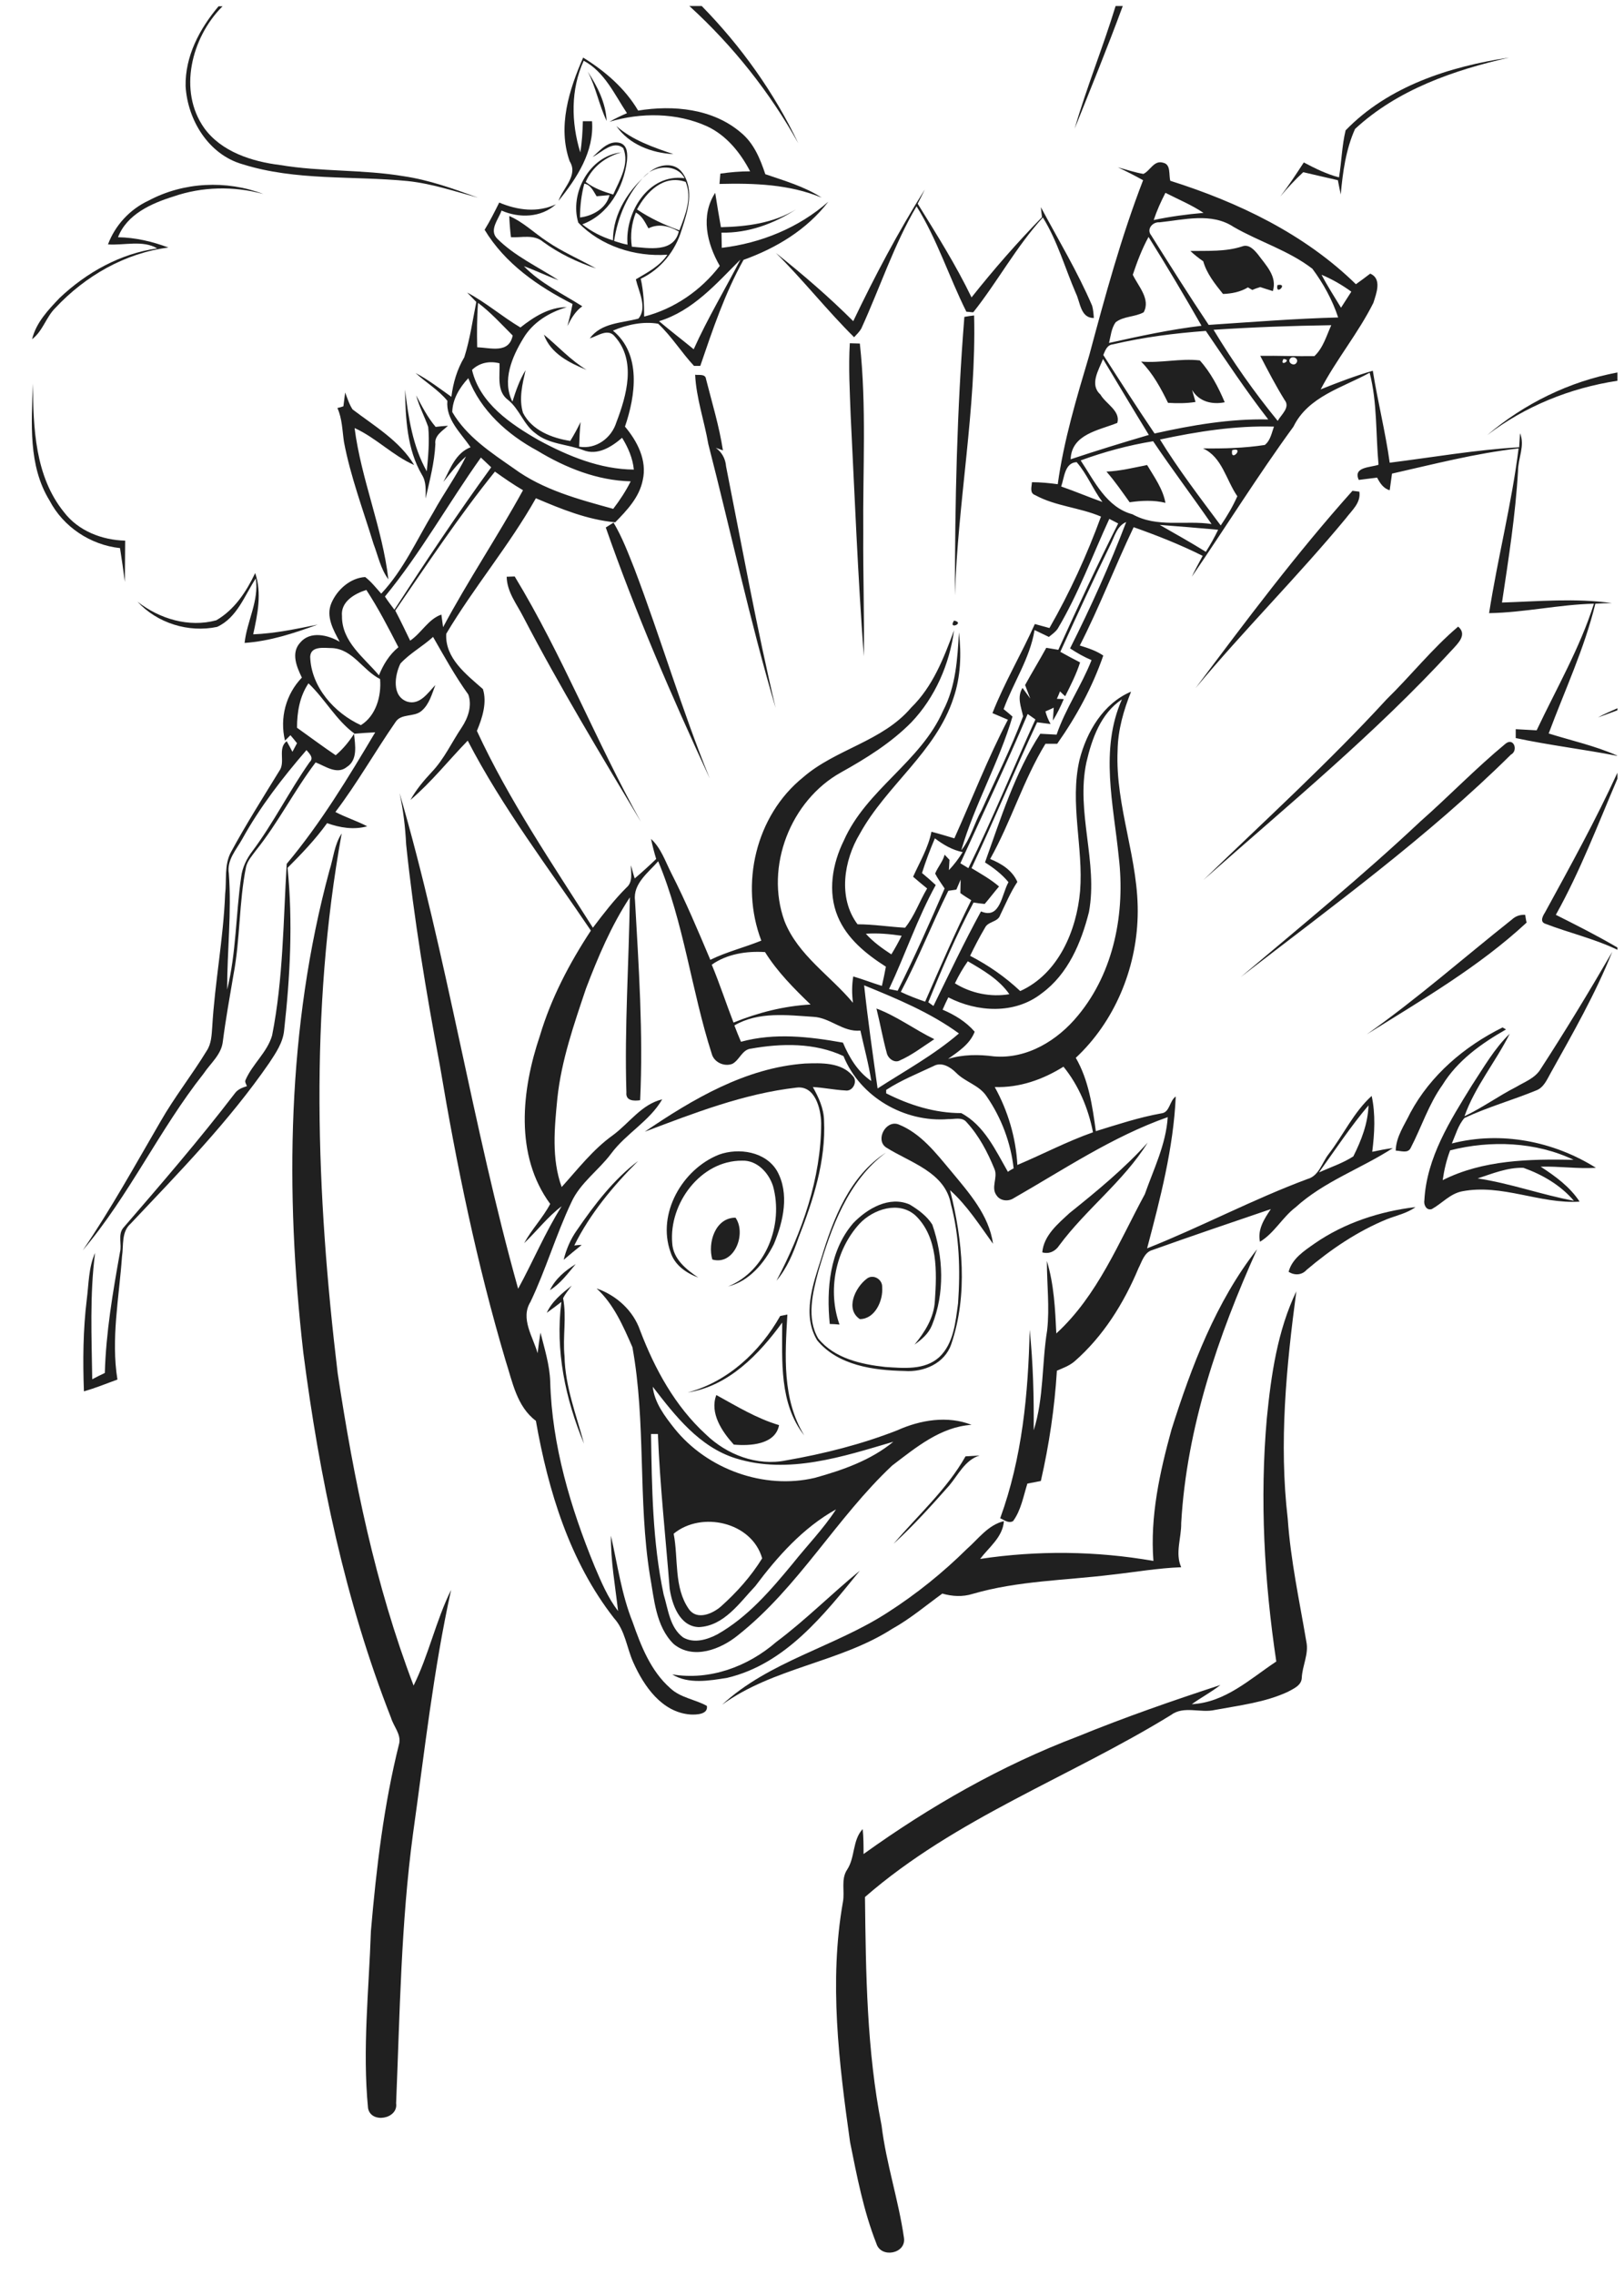 <?xml version="1.0" encoding="utf-8"?>
<!-- Generator: Adobe Illustrator 21.0.2, SVG Export Plug-In . SVG Version: 6.00 Build 0)  -->
<svg version="1.2" baseProfile="tiny" id="Layer_1" xmlns="http://www.w3.org/2000/svg" xmlns:xlink="http://www.w3.org/1999/xlink"
	 x="0px" y="0px" viewBox="0 0 567 794" overflow="scroll" xml:space="preserve">
<path fill="none" d="M314.8,326.6c-4.1-0.6-8.3-1-12.5-0.7c2.5,2.9,5.7,5.1,8.9,7.2C312.5,331,313.7,328.8,314.8,326.6z"/>
<path fill="none" d="M267.1,332.3c-6.5-0.4-13.2,0.6-18.6,4.4c2.8,6.6,5,13.5,7.7,20.1c8.5-3.5,17.6-5.8,26.9-6.3
	C277.2,345,271.4,339.3,267.1,332.3z"/>
<path fill="none" d="M284,355c-9.2-0.7-19.3-2-27.6,3c0.8,1.9,1.5,3.8,2.3,5.7c11.8-3.2,23.8-1.8,35.6,0.3
	c2.1,5.2,5.1,10.2,9.8,13.5c-0.9-6-2.4-11.8-3.8-17.6C294.4,360.3,289.9,355.3,284,355z"/>
<path fill="none" d="M313.7,345.8c5.9-11.7,11.2-23.7,16.4-35.7c-1.2-1.7-2.4-3.3-3.3-5.2c0.9-2.3,2.6-4.2,3.3-6.6
	c0.5,0.6,1.1,1.2,1.7,1.8c-0.1,1.2-0.2,2.4-0.2,3.6c1.8-2,3.5-4.1,4.8-6.3c-3.7-0.7-6.8-2.6-9.7-4.8c-1.7,3.9-3.2,8-4.5,12.1
	c1.6,1.4,3.2,2.8,4.8,4.2c-6.5,11.6-10.6,24.3-16.1,36.3C311.7,345.4,312.7,345.6,313.7,345.8z"/>
<path fill="none" d="M385.1,125.4c-1.5,3.8-4.8,8.9-0.9,12.4c1.9,3.2,7.1,5.7,5.9,9.9c-6.5,2.6-16,3.9-16.3,12.7
	c9-3,18.2-5.8,27.3-8.5C395.7,143.1,390.5,134.2,385.1,125.4z"/>
<path fill="none" d="M357.3,250c-0.8-3.3-2.3-6.7-0.2-9.9c0.9,1.2,1.8,2.4,2.7,3.7c-0.6-1.6-1.2-3.1-1.8-4.7c2.4-4.4,5-8.6,7.4-13
	c1.4,0.3,2.8,0.5,4.2,0.7c6.7-14.8,13.5-29.6,20.9-44.1c-1-0.5-2.1-1.1-3.1-1.6c-5.9,12.8-10.8,26.1-18,38.3c-0.8,1.2-2,2-3.1,2.9
	c-1.7-0.8-3.3-1.6-5-2.4c-1.5,9.9-7.3,18.3-10.8,27.6c1,0.9,2,1.7,3.1,2.6c-4.7,16-13.2,30.7-17.8,46.7c3.3-4.1,4.5-9.4,7.1-14
	C347.7,271.9,353.1,261.1,357.3,250z"/>
<path fill="none" d="M358.8,249.2c-7.4,17.6-15.6,34.8-23.5,52.1c0.7,0.4,2.1,1.3,2.8,1.7c8.3-17,15.5-34.6,23.4-51.9
	C360.8,250.6,359.5,249.6,358.8,249.2z"/>
<path fill="none" d="M376,161.2c-4.2,0.3-4.3,5.5-5.4,8.5c4.8,1.8,9.6,3.7,14.4,5.4C381.7,170.8,379.6,165.3,376,161.2z"/>
<path fill="none" d="M333.9,310.6c-0.7,0.1-2.1,0.3-2.8,0.4c-5.8,11.6-10.5,23.8-16.6,35.3c2.8,1.3,5.6,2.4,8.5,3.4
	c5.2-11.9,10.2-23.8,16.1-35.4c-1.3-0.8-2.6-1.6-3.8-2.4c0-1.6,0.1-3.1,0.1-4.7C334.8,308.3,334.3,309.4,333.9,310.6z"/>
<path fill="none" d="M347.3,379.3c4.6,8.3,7.4,17.7,7.9,27.2c8.8-3.7,17.3-8.2,26.4-11.4c-1.6-8.3-5-16.3-10.3-23
	C364.1,376.7,355.9,379.6,347.3,379.3z"/>
<path fill="none" d="M301.7,343.9c1.2,12.1,3,24,4.7,36c9.6-6.2,19.7-11.7,28.4-19.2C324.8,353.4,313.2,348.6,301.7,343.9z
	 M309.6,367.6c-1.4-5.1-2.3-10.4-3.6-15.5c7.2,2.6,13.4,7.4,20.2,10.8c-3.9,2.5-7.7,5.5-12,7.4C312.3,371.3,310,369.5,309.6,367.6z"
	/>
<path fill="none" d="M387.5,190.5c-6.1,12.3-11.8,24.7-17.4,37.2c2.3,1.2,4.6,2.4,6.9,3.7c-1.3,4.1-3.2,8-5.2,11.8
	c-0.4-0.4-1.3-1.2-1.8-1.7c-0.4,0.9-0.8,1.8-1.1,2.6c0.6,0,1.8,0.1,2.4,0.1c-1.1,2.6-2.3,5.1-3.8,7.5c0.1-1.5,0.2-3,0.3-4.5
	c-0.7,0.3-2.1,0.9-2.9,1.3c0.4,1.6,1,3,1.8,4.4c-1.6-0.2-3.1-0.4-4.7-0.6c-7.9,16.8-15,34-22.9,50.9c3.3,2,6.7,3.8,9.6,6.4
	c-1.7,2-3.4,4-5,6.1c-1.3-0.2-2.6-0.4-3.9-0.5c-5.9,11.3-11,23-15.8,34.8c0.5,0.3,1.3,0.9,1.8,1.3c5.5-11,10.8-22.2,16.6-33
	c6.8,2.9,7.2-6,9.6-10.2c-2.4-2.7-5.2-5-8.2-6.9c5.5-15.3,10.4-31.1,19.3-44.9c1.9,0.1,3.8,0.2,5.7,0.3c3.1-9.1,8.7-17.1,12.2-26
	c-2.6-1.2-5.1-2.5-7.5-4.1c7.2-14.3,13.8-28.9,19.6-43.9C389.8,183.8,389,187.6,387.5,190.5z"/>
<path fill="none" d="M421,192.6c1.6-2.4,3.1-5,4.3-7.6c-6.8-0.6-13.6-1.2-20.4-1.7C410.3,186.3,415.7,189.3,421,192.6z"/>
<path fill="none" d="M430.2,157.1C429.4,161.7,434.8,155.9,430.2,157.1L430.2,157.1z"/>
<path fill="none" d="M404.9,153.3c6.4,10.5,13.9,20.2,21.2,30c2.3-3.2,4.2-6.6,5.8-10.2c-3.9-5.6-5.3-13.7-12-16.7
	c7.2,0.2,14.5,0,21.6-1.2c2-1.5,2.4-4.3,3.2-6.5C431.3,148.4,418,150.4,404.9,153.3z"/>
<path fill="none" d="M450.4,125.1c-1,1.3,1.3,2.9,2.2,1.5C453.7,125.3,451.4,123.9,450.4,125.1z"/>
<path fill="none" d="M333.8,374.2c-2-2-5.1-3.8-7.9-2.3c-5.6,2.6-11.4,4.9-16.5,8.3c0,0.3,0,0.9,0,1.2c8.1,4.1,17.1,6.9,26.2,6.9
	c8,4.1,12,13,16.3,20.5c0.5-0.3,1.5-1,2-1.4c-1-9-4.3-17.7-9.4-25.1C341.9,378.6,337,377.5,333.8,374.2z"/>
<path fill="none" d="M331,348.1c-0.7,1.4-1.3,2.9-2,4.3c4.2,1.8,8.2,4.2,11.2,7.7c-1.6,4.4-5.7,6.9-9.3,9.5c5.2-1.7,10.6-1.6,16-0.9
	c11.6,1,22.3-5.5,29.4-14.3c12.5-15.3,16.5-36.1,14.2-55.3c-1.9-18.2-6.7-37.5,1.1-55c-7.4,4.8-10.5,13.8-12.4,22
	c-3.8,17.4,4.1,34.8,0.9,52.2c-2.6,10.7-7.3,21.7-16.5,28.4C354.3,354.1,341.2,353.3,331,348.1z"/>
<path fill="none" d="M333.4,343.2c5.6,3.5,12.4,4.9,19,3.8c-3.6-5.2-9.2-8.4-14.5-11.5C336.2,338,334.7,340.5,333.4,343.2z"/>
<path fill="none" d="M258.5,90.6c-8.5,8.4-16.6,17.9-28.4,21.5c3.9,3.4,8.1,6.5,12.1,9.8C247,111.2,253.1,101.1,258.5,90.6z"/>
<path fill="none" d="M188.2,153.7c10.2,5.5,21.4,10.1,33.1,10.2c-0.4-4-2-7.8-4.1-11.1c-3.7,3.2-8.5,6.3-13.6,4.3
	c-5.5-2.1-12-2-16.7-5.9c-4.1-3.1-5.5-8.5-9.5-11.6c-4.1-2.9-2.8-8.4-3-12.8c-3.5-0.9-7-0.1-9.6,2.3
	C167.5,140.8,178.3,148.1,188.2,153.7z"/>
<path fill="none" d="M179.1,117.1c-3.9-3.9-7.7-8-12.1-11.4c-0.4,5.2-0.4,10.3-0.2,15.5C171.4,121.3,177.8,123.5,179.1,117.1z"/>
<path fill="none" d="M237,80.7c-3.3-1.9-7.1-2.9-10.6-1.1c-1.1-2.1-2.1-4.4-4.4-5.5c-1.5,3.8-2,7.9-1.4,11.9
	C226.5,86.6,235.2,88.3,237,80.7z"/>
<path fill="none" d="M214.1,177.7c2.3-3,4.4-6.2,6.1-9.6c-11.6-0.3-22.7-4.7-32.6-10.7c-10.4-5.6-19.8-14.1-24.1-25.3
	c-3.1,3.1-5.6,7.3-5.6,11.8c5,8.6,13.6,14.2,21.5,19.8C189.6,171.2,202.1,174.4,214.1,177.7z"/>
<path fill="none" d="M171.5,163.1c-1.2-1.1-2.4-2.3-3.6-3.4c-11.3,16-21,33.3-33.4,48.5c1.1,1.6,2.2,3.1,3.3,4.6
	C148.6,196,159.7,179.3,171.5,163.1z"/>
<path fill="none" d="M564.7,330.7v-59c-6.9,15.9-13,32.3-21.5,47.5C550.4,322.9,557.6,326.5,564.7,330.7z"/>
<path fill="none" d="M84.7,292.8c-2.1,3.8-5.5,7.4-4.7,12.1c1,13.5-0.6,27-0.6,40.5c3.2-12.9,3-26.2,4.9-39.3c0.4-3.3,1.9-6.4,3.9-9
	c7.4-9.9,12.9-21.1,20-31.1c1.6-1.5-0.2-3-1-4.2C98.8,271.4,90.9,281.6,84.7,292.8z"/>
<path fill="none" d="M239,62.3c-2.6-5.1-10.1-4.7-13.7-1c-6.2,6-9.7,14.4-10.9,22.9c1.6,0.5,3.2,0.9,4.8,1.4
	C218.1,74.3,226.5,60.6,239,62.3z"/>
<path fill="none" d="M212.8,68.1c-1.5,0.1-3,0.3-4.5,0.4c-1.1-1.8-2-4-4.3-4.4c-1,3.9-1.5,7.8-1.5,11.8
	C207,75.4,211.7,72.7,212.8,68.1z"/>
<path fill="none" d="M222.4,73.1c4.6,3.1,9.6,5.3,14.8,7.3c2.1-5.3,4.5-11.3,2.2-16.9C231.8,60.8,225.6,66.9,222.4,73.1z"/>
<path fill="none" d="M116,226.2c-2.7,0-7.5-0.9-7.7,3c0.3,10.6,8.5,19.7,17.7,23.9c5.3-3.3,7.2-10.2,6.7-16.1
	C126.8,234,123.2,226.7,116,226.2z"/>
<path fill="none" d="M406.9,67.3c-1.6,3.1-3,6.2-4.1,9.5c5.8-1.2,11.6-2,17.4-2.5C416,71.5,411.3,69.6,406.9,67.3z"/>
<path fill="none" d="M422,113.4c15-1,30.1-2.2,45.2-2.6c-2-6.1-5.1-11.9-9-17c-8.3-6.4-18.5-9.4-27.5-14.6
	c-7.8-5.1-17.4-2.5-25.9-1.6c-2.4-0.2-4.6,2.4-2.9,4.5C408.5,92.6,415.1,103.1,422,113.4z M446,99.5C450,98.7,445.2,103.5,446,99.5
	L446,99.5z M433.7,86c2.3-0.9,4.2,1.2,5.5,2.8c2.8,3.7,6.8,7.7,5.2,12.8c-1.5-0.5-2.9-0.9-4.4-1.4c-0.9,0.4-1.8,0.7-2.8,1
	c-0.4-0.2-1.1-0.7-1.5-0.9c-2.6,1.6-5.7,2.1-8.7,2.3c-2.8-3.5-5.7-7-6.9-11.4c-1.6-1.1-3.1-2.3-4.5-3.6
	C421.6,87.5,427.8,87.9,433.7,86z"/>
<path fill="none" d="M400.9,82.7c-2.3,4.2-3.9,8.7-5.5,13.2c1.9,4,6.3,8.5,3.8,13.1c-3.1,1.7-7,1.3-9.8,3.5
	c-1.5,2.1-1.7,4.8-2.3,7.2c10.7-2.4,21.4-4.7,32.3-6C413.5,103.3,407.3,92.9,400.9,82.7z"/>
<path fill="none" d="M471.8,101.8c-3.2-2.4-6.7-4.3-10.4-5.9c2,4,4.4,7.7,6.8,11.5C469.3,105.5,470.5,103.6,471.8,101.8z"/>
<path fill="none" d="M172.9,164.6c-12.5,15.4-23.5,32.1-34.8,48.5c1.8,3.5,3.5,7,5.2,10.5c4-2.6,6.3-7.5,10.9-9.1
	c0.2,1.5,0.4,2.9,0.6,4.4c8.7-16.3,19-31.6,27.9-47.8C179.3,169.1,176,166.9,172.9,164.6z"/>
<path fill="none" d="M442.9,146.4c-7.7-10-14.8-20.5-21.8-30.9c-10.9,0.8-21.9,2.2-32.5,4.7c-2,0.2-2.6,2.1-3.3,3.7
	c5.9,9.2,11.8,18.4,17.9,27.4C416.2,148.5,429.5,146.1,442.9,146.4z M418.8,125.7c3.8,4.2,6.5,9.4,8.7,14.6c-4.4,1-9-0.2-11.4-4.3
	c0.4,1.4,0.8,2.8,1.2,4.2c-3.2,0.5-6.4,0.5-9.6,0.2c-2.5-5.2-5.3-10.3-9.4-14.4C405.2,126.7,412,124.9,418.8,125.7z"/>
<path fill="none" d="M119.4,215c-0.1,9,7.7,14.5,12.9,20.7c1.5-3.7,3.6-7.2,6.7-9.8c-3.5-6.8-7-13.7-11.2-20
	C123.8,207.1,118.9,210,119.4,215z"/>
<path fill="none" d="M477.8,385.8c-6.3,7.4-11.6,15.5-17.3,23.3c4-1.7,8.3-3.1,12-5.6C475.3,398,477.7,392.1,477.8,385.8z"/>
<path fill="none" d="M107.6,238.5c-3,4.6-4,10.1-4,15.5c4.5,3.2,9,6.5,13.5,9.6c2.6-2.1,4.7-4.8,6.5-7.6
	C117.2,251.2,113.4,243.9,107.6,238.5z"/>
<path fill="none" d="M423.1,183c-6.7-9.7-13.8-19.2-20.4-28.9c-8.6,1.4-17.1,3.8-25.3,6.7c4.8,7.2,9,16.4,18.1,18.8
	C404,184.3,413.9,181.5,423.1,183z M394.5,175.3c-2.6-3.6-5.2-7.3-8.1-10.7c4.8-0.2,9.6-1.4,14.3-2.4c2.5,4.2,5.5,8.3,6.4,13.2
	C402.9,174.5,398.6,174.7,394.5,175.3z"/>
<path fill="none" d="M503.8,411.9c14.1-7.1,30.2-7.4,45.7-7.1c-13.2-6.3-29.1-6.9-43.1-3.3C505.1,404.9,504.3,408.4,503.8,411.9z"/>
<path fill="none" d="M284.5,515.8c9.7-2.7,19.5-6.1,27.4-12.6c-17.7,5.3-36.7,11.5-55,5.8c-12.8-4-21.2-15-29-25.1
	c0.6,5.6,4.2,10.3,7.6,14.6C246.9,512.8,266.7,520,284.5,515.8z"/>
<path fill="none" d="M516,411.4c11.4,1.7,22.3,5.6,33.6,7.8c-4.6-5.4-10.9-9.2-17.6-11.4C526.4,407.5,521.2,409.6,516,411.4z"/>
<path fill="none" d="M238.5,571.6c3.7,2.2,8.4,0.8,12-1.1c10.7-5.9,18.6-15.4,26.3-24.7c5-6.4,10.7-12.1,15.1-18.9
	c-11.5,6.3-20.5,16.3-28.2,26.8c-5.5,5.8-10.9,13.9-19.7,14.3c-6.7-0.2-9.5-7.9-10.2-13.5c-1.4-18-3.4-35.9-4.1-53.9
	c-0.6,0-1.8,0-2.4,0c0.3,18.7,0.5,37.7,4.4,56.1C233.3,561.8,233.8,568.1,238.5,571.6z"/>
<path fill="none" d="M235.2,535.3c1.7,8.7-0.1,18.7,5.3,26.3c2.8,4,8.2,1.8,11.2-0.9c5.5-4.9,10.5-10.5,14.4-16.8
	C262.5,531.2,244.9,527.3,235.2,535.3z"/>
<path fill="none" d="M423.7,115.1c6.7,11.1,14.2,21.8,22.4,31.8c1.3-2.2,4.6-4.6,2.4-7.3c-3.1-5-5.8-10.2-8.5-15.4
	c6.3-0.1,12.6,0.1,18.9,0c3-2.8,4.2-7.1,5.9-10.8C451.1,113.7,437.3,114.3,423.7,115.1z"/>
<path fill="none" d="M448.1,125.3C446.5,128.3,451.4,125.5,448.1,125.3L448.1,125.3z"/>
<path fill="#202020" d="M43.7,188.7c-8.1-0.2-16.4-3.4-21.4-10c-10.1-12.5-10.7-29.4-10.8-44.8c-0.5,13.7-1.7,28.6,5.8,40.8
	c4.8,9.2,14.3,15.5,24.6,16.6c0.6,3.9,1.2,7.9,1.7,11.8C43.6,198.3,43.7,193.5,43.7,188.7z"/>
<path fill="#202020" d="M89.1,200c-3.1,6.5-7.2,12.8-13.6,16.5c-9.6,2.6-19.8-0.5-27.5-6.5c6.9,7.5,17.8,10.9,27.8,8.8
	c7-3.2,9.6-11,13.5-16.9c1.2,7.8-3.1,14.9-3.9,22.5c8.8-0.6,17.3-3.4,25.5-6.4c-7.4,1.5-14.9,3.1-22.5,3.4
	C89.9,214.5,91.5,207.1,89.1,200z"/>
<path fill="#202020" d="M19.4,107.4c10.4-11.1,24.3-19.1,39.4-21c-5.6-2.1-11.5-3.5-17.6-3.6c3.1-8,11.6-11.8,19.3-14.2
	c10.1-3.5,21.1-3.7,31.4-0.9c-12.9-4.9-27.8-4.2-40,2.3c-6.5,3-11.7,8.6-14.2,15.3c5.7,0.4,12.1-1.6,17.2,1.4
	c-12.9,1.8-24.7,8.4-34.1,17.3c-4,4.2-8.2,8.6-9.6,14.4C15,115.5,16.1,110.6,19.4,107.4z"/>
<path fill="#202020" d="M149.5,149c0.5,5.1,0,10.3-0.5,15.5c-4.9-8.7-6.4-18.7-7.6-28.5c0.2,10.1,0.7,20.8,5.9,29.7
	c1.6,2.5,1.3,5.5,1.3,8.3c1.4-6.3,3.1-12.5,3.4-19c-0.4-3,2.5-4.6,4.4-6.4c-1.4,0.1-2.9,0.2-4.3,0.4c-2.8-3.3-4.8-7.2-6.8-11
	C146.3,141.8,148.2,145.3,149.5,149z"/>
<path fill="#202020" d="M123.1,142.9c-1.2-1.8-1.8-3.9-2.6-5.9c-0.2,1.6-0.4,3.2-0.6,4.8c-0.5,0.2-1.5,0.5-2.1,0.6
	c1.7,3.8,1.7,7.9,2.3,11.9c2.3,12.1,6.7,23.7,10.3,35.5c1.6,4.2,2.5,8.8,5.2,12.4c-2.1-18-9.5-34.9-11.8-52.8
	c7.5,3.4,13.3,9.6,20.8,12.9C139.6,153.9,130.7,148.7,123.1,142.9z"/>
<path fill="#202020" d="M136.5,599.5c0.9,3,3.5,5.7,2.9,8.9c-5.4,21.5-8,43.5-9.9,65.6c-0.7,20.6-3,41.3-1,61.8
	c1,5.5,10.6,3.8,9.8-1.7c1.3-31.4,1.7-62.9,5.9-94.1c4-28.4,7.1-57,13.3-85.1c-5.3,10.7-7.8,22.7-13.1,33.4
	c-13.4-35.1-20.9-72-26.5-109c-7.5-62.5-9.9-126.2,1.4-188.4c-2.6,3.9-2.9,8.7-4.3,13c-14.8,54.7-15.5,112.2-9.1,168.2
	C111.5,515.5,120.5,558.7,136.5,599.5z"/>
<path fill="#202020" d="M455,60.1c4,0.9,8.1,1.9,12.1,2.8c0.3,1.7,0.7,3.4,1,5c0.7-7.8,1.8-15.8,5-22.9
	c14.8-13.7,34.4-20.5,53.8-24.9c-20.8,3.1-42.2,10-57.1,25.4c-1.3,5.4-1.4,10.9-2.3,16.4c-4.3-1.1-8.3-3.1-12.3-5.2
	c-2.6,4-5.3,8.1-8.2,11.9C449.4,65.7,452.1,62.8,455,60.1z"/>
<path fill="#202020" d="M201,441.2c-3.7,2.3-7.1,5.1-9,9.1C195.7,448,198.3,444.4,201,441.2z"/>
<path fill="#202020" d="M176.9,201.3c0.1,5.3,3.5,9.5,5.8,14c12.7,24.4,27,48,41.1,71.6c-15.7-28.1-27.4-58.2-44.1-85.7
	C179,201.2,177.6,201.3,176.9,201.3z"/>
<path fill="#202020" d="M256.8,425c-7.1,0-9.8,8.8-8.1,14.6C256.4,441.8,260.7,430.6,256.8,425z"/>
<path fill="#202020" d="M300.2,548.2c-9.9,8.1-18.9,17.2-29.2,24.9c-9.9,8.6-23.2,13.5-36.3,11.3c5.6,3.5,13,2.2,19.2,1.2
	C274.2,580.8,287.7,563.6,300.2,548.2z"/>
<path fill="#202020" d="M257.7,570.7c21.1-16.7,34.3-40.9,53.8-59.2c8.3-6.3,16.9-13.5,27.7-14.2c-8.4-3.3-17.9-1.7-25.9,1.9
	c-12.5,4.9-25.6,8.2-38.8,10.5c-10.2,2.1-20.8-2-28.1-9.1c-10.7-9.8-17.8-22.8-22.9-36.2c-2.4-7-8.3-12.3-15.2-14.7
	c6,5.5,9.3,13.2,12.5,20.5c4.8,26.3,1.9,53.3,6.1,79.6c1.5,8.2,2,17.8,8.3,24C242,579.4,251.6,575.7,257.7,570.7z M256.9,509
	c18.3,5.7,37.4-0.6,55-5.8c-7.9,6.5-17.7,9.9-27.4,12.6c-17.8,4.2-37.6-3-49-17.2c-3.4-4.3-7-9-7.6-14.6
	C235.7,494.1,244.1,505,256.9,509z M266.1,543.9c-3.9,6.3-8.9,11.9-14.4,16.8c-3,2.6-8.4,4.9-11.2,0.9c-5.3-7.6-3.6-17.6-5.3-26.3
	C244.9,527.3,262.5,531.2,266.1,543.9z M227.3,500.5c0.6,0,1.8,0,2.4,0c0.7,18,2.7,36,4.1,53.9c0.8,5.6,3.5,13.3,10.2,13.5
	c8.8-0.4,14.2-8.5,19.7-14.3c7.8-10.4,16.7-20.4,28.2-26.8c-4.4,6.8-10.1,12.6-15.1,18.9c-7.7,9.3-15.7,18.7-26.3,24.7
	c-3.6,1.9-8.2,3.3-12,1.1c-4.7-3.5-5.2-9.8-6.8-15C227.8,538.1,227.6,519.2,227.3,500.5z"/>
<path fill="#202020" d="M201.4,429.4c-2.2,3.1-3.7,6.6-4.6,10.3c2.1-1.8,4.2-3.5,6.3-5.2c-0.6,0-1.9,0.1-2.6,0.2
	c5.5-11.1,13.6-20.8,22.3-29.5C214.2,411.7,207.5,420.5,201.4,429.4z"/>
<path fill="#202020" d="M196.6,453.1c0.8-1.6,2-3,3-4.4c-3.4,2.7-6.9,5.5-8.7,9.5c1.7-1.2,3.4-2.5,5.1-3.8
	c-2.2,16.9,1.4,33.9,7.9,49.5c-2.7-10.1-6.6-20-6.8-30.5C196.4,466.6,197.9,459.8,196.6,453.1z"/>
<path fill="#202020" d="M199.9,106.1c-0.5,2.6-1.1,5.2-1.8,7.7c1.3-2.6,2.8-5.2,5.2-6.9c-6.9-4.4-14.6-8-20.4-14
	c4.1,1.5,8,3.4,12.1,4.9c-7.2-4.7-15.3-8.4-21.4-14.5c-3-3,0.5-6.8,1.5-9.8c6.2,2.7,13.8,2.5,19-2.2c-6.4,3-13.4,2.1-19.8-0.6
	c-1.6,3.2-3.2,6.4-5.1,9.5C176.3,92,187.9,100,199.9,106.1z"/>
<path fill="#202020" d="M177.8,75.4c0.1,2.5,0.3,5,0.6,7.4c3.7,0.2,8-1.1,11.2,1.6c5.6,4.1,11.9,7.1,18.5,9.3
	c-5.7-3.2-11.8-5.8-17.2-9.5C186.5,81.3,182.7,77.5,177.8,75.4z"/>
<path fill="#202020" d="M206.7,42.3c-1.1,0-2.1,0-3.2,0c-0.1,3.7-0.3,7.3-0.9,10.9c-3.2-10.4-3.4-22,1.2-32
	c7.3,3.9,10.7,11.7,15.1,18.3c-2.1,0.9-4.2,1.9-6.1,3c11.1-3.3,23.5-3.2,34.1,1.6c6.8,3.2,11.6,9.2,15,15.7c-3.5,0-6.9,0.3-10.4,0.8
	c-0.1,1.2-0.2,2.4-0.3,3.6c12.1-0.3,24.4,0.1,35.7,4.8c-6-3.9-13-5.9-19.7-8.2c-1.8-5.4-4-10.8-8.5-14.5c-9.8-8.4-23.6-9.7-35.9-7.7
	c-4.6-7.8-11.6-13.8-19.2-18.5c-4.9,11.2-9,24.1-4.7,36.2c3.1,4.9-2.4,9.4-3.9,13.8C201.5,62.1,207.5,52.8,206.7,42.3z"/>
<path fill="#202020" d="M211.8,42.2c-0.3-6.3-3.2-12-6.6-17.2C208.1,30.5,209.1,36.6,211.8,42.2z"/>
<path fill="#202020" d="M235.1,53.8c-7-2.4-14.2-4.8-19.9-9.8C219.6,50.4,227.5,53.4,235.1,53.8z"/>
<path fill="#202020" d="M270.2,434.2c3.3-7.9,5.5-17.6,1.1-25.5c-4-6.8-13.4-8.2-20.3-5.7c-12.8,5.1-21.7,20.6-16.9,34
	c1.4,4.5,5.4,7.3,9.7,8.9c-4.2-2.8-8.8-6.5-9.1-12c-1.2-13.8,9.9-28.9,24.4-28.8c5.2-0.2,9.3,4.2,10.8,8.9
	c3.7,13.4-2.4,29.6-15.7,35C261.6,447.2,266.9,440.8,270.2,434.2z"/>
<path fill="#202020" d="M64.8,30.1c0.7,11.8,8,23.8,19.8,27.2c18.7,5.9,38.6,4,57.8,5.9c8.4,0.9,16.4,3.6,24.5,5.8
	c-8.5-3.1-17.1-6.2-26-7.5c-14.3-2.4-28.8-1.5-43.1-3.9C88,56.4,77.3,53,71.3,44.7c-9.2-13-4.4-31.5,6.1-42.2
	c0.1-0.1,0.2-0.2,0.3-0.3h-1.4C69.7,10,64.6,19.6,64.8,30.1z"/>
<path fill="#202020" d="M204.8,129.1c-5.6-3.4-9.9-8.2-14.9-12.3C192.2,123.4,198.9,126.7,204.8,129.1z"/>
<path fill="#202020" d="M301.4,186c-0.2-22,1.2-44.2-1.2-66.1c-0.9,0-2.7-0.1-3.5-0.1c-0.5,8.4,0,16.8,0.3,25.2
	c1.4,28,2.5,56.1,4.6,84.1C301.8,214.7,301.3,200.4,301.4,186z"/>
<path fill="#202020" d="M333.1,216.6C330.8,220,337.1,217.4,333.1,216.6L333.1,216.6z"/>
<path fill="#202020" d="M249.9,156.3c0.6,0.2,1.9,0.7,2.5,0.9c-1.3-8.5-3.8-16.6-5.9-24.9c-0.2-1.9-2.5-1.3-3.8-1.5
	c0.4,8.2,3.2,16.1,4.6,24.2c7.9,30.7,14.5,61.7,23.5,92.1c-6.6-27.9-11.7-56.1-17.3-84.3C253.3,160.1,252,157.8,249.9,156.3z"/>
<path fill="#202020" d="M336.7,110.6c-2.6,32.3-3.3,64.8-3.3,97.2c1-32.7,7.5-65,6.7-97.7C339,110.2,337.9,110.4,336.7,110.6z"/>
<path fill="#202020" d="M214.2,182.4c-0.7,0.4-2,1.3-2.7,1.7c10.4,29.8,23,58.9,36.3,87.6c-9.8-24-17.1-49-26.3-73.2
	C219.3,193,217.2,187.4,214.2,182.4z"/>
<path fill="#202020" d="M298.2,117.7c0.9-1,1.8-1.8,2.5-3c6.5-14.2,11.4-29.3,19.3-42.7c7.2,11.5,11.3,24.6,17.4,36.8
	c0.6,0,1.8,0.2,2.4,0.2c8.5-10.7,15-22.9,24.3-33.1c5.1,8.2,7.7,17.6,11.5,26.4c1.6,3.2,1.6,8.7,6.3,8.7c-0.1-1.4-0.2-2.9-0.6-4.3
	c-5.1-11.9-11.8-23-17.9-34.4c0.1,1.2,0.3,2.4,0.4,3.5c-8.7,8.9-16.9,18.3-24.6,28c-5.5-11.4-12.2-22-18.8-32.7
	c0.9-1.7,1.7-3.4,2.5-5c-9.3,14.8-17.5,30.3-25,46c-8.5-8.5-17.6-16.3-27-23.8C280.4,97.7,288.7,108.3,298.2,117.7z"/>
<path fill="#202020" d="M446,99.5C445.2,103.5,450,98.7,446,99.5L446,99.5z"/>
<path fill="#202020" d="M392,2.1h-2.5c-4.4,14.4-10.1,28.3-14.3,42.8C380.9,30.7,386.7,16.5,392,2.1z"/>
<path fill="#202020" d="M525.8,359.3c-0.3-0.2-0.9-0.5-1.2-0.7c-13.3,6.6-25.1,16.6-32.2,29.8c-2,4.2-5,8.3-5.1,13.2
	c1.7,0,4.2,1.1,5.2-0.9c3.8-7.3,6.3-15.3,11.1-22C508.9,370.1,517.2,364.2,525.8,359.3z"/>
<path fill="#202020" d="M564.7,132.9V130c-16.7,3.1-32.6,10.9-45.5,21.9C532.4,141.8,548.2,135.4,564.7,132.9z"/>
<path fill="#202020" d="M511.3,389.6c3.7-10.4,10.9-19,15.8-28.8c-5.4,5.2-9.1,11.8-13.2,18c-7.6,12.3-15.8,25.2-16.6,40.1
	c-0.3,1.6,0.7,3.7,2.6,3.1c3.6-2,6.4-5.4,10.6-6.2c13.9-2.7,27.2,4.5,41,3.6c-3.4-5.2-8.5-8.9-13.6-12.2c6.4-0.2,12.9,0.8,19.3,0.4
	c-14.8-9.3-33.2-12.9-50.3-8.5c1.3-3,2.2-6.4,4.4-8.9c8.1-3.8,16.7-6.2,25-9.6c2.7-1,3.8-3.8,5.1-6.1c7.7-13.8,15.6-27.6,21.5-42.3
	c-8,13.8-16.3,27.5-25,40.9c-1.9,3.2-5.6,4.5-8.6,6.3C523.2,382.5,517.6,386.6,511.3,389.6z M549.5,419.1
	c-11.3-2.1-22.2-6.1-33.6-7.8c5.2-1.7,10.5-3.9,16-3.7C538.6,410,544.9,413.7,549.5,419.1z M549.4,404.8c-15.4-0.3-31.6,0-45.7,7.1
	c0.5-3.5,1.3-7,2.6-10.4C520.4,397.9,536.2,398.5,549.4,404.8z"/>
<path fill="#202020" d="M564.7,247.9v-0.7c-2.3,1-4.6,2-6.8,3.2C560.1,249.6,562.4,248.8,564.7,247.9z"/>
<path fill="#202020" d="M369.8,434.7c9.4-12.7,22.5-22.4,30.9-35.9c-8.2,9.1-17.7,16.9-27.3,24.6c-4,3.7-9,7.8-9.5,13.7
	C366.3,437.8,368.5,436.7,369.8,434.7z"/>
<path fill="#202020" d="M278.7,50c-8.4-17.7-20-33.9-33.7-47.9h-4.4c0,0,0.1,0.1,0.2,0.1C255.9,16,268.8,32.2,278.7,50z"/>
<path fill="#202020" d="M427,102.6c3-0.1,6.1-0.7,8.7-2.3c0.4,0.2,1.1,0.7,1.5,0.9c0.9-0.4,1.8-0.7,2.8-1c1.4,0.5,2.9,0.9,4.4,1.4
	c1.6-5.1-2.4-9-5.2-12.8c-1.3-1.6-3.2-3.7-5.5-2.8c-5.8,1.9-12,1.5-18.1,1.6c1.4,1.3,2.9,2.5,4.5,3.6
	C421.3,95.5,424.2,99.1,427,102.6z"/>
<path fill="#202020" d="M557,210.7c1.9-0.1,3.8-0.2,5.8-0.2c-12.7-1.8-25.7-0.6-38.4-0.2c2.3-15.3,4.7-30.5,5.6-45.9
	c0-4.5,2.5-8.8,0.7-13.2c-0.1,1.6-0.2,3.2-0.3,4.9c-15.2,0.9-30.1,3.5-45.2,5.4c-1.5-10.8-4.2-21.4-5.9-32.1
	c-6.2,1.8-12.2,4.1-18.2,6.5c5.5-10.5,13.1-19.6,18.4-30.2c1-3.2,3.1-8.4-1.1-10.2c-1.7,1.3-3.3,2.5-5,3.7
	c-18-17.6-41.1-28.6-64.8-36.1c-0.6-2.1,0.3-5.7-2.5-6.3c-3.2-1-4.5,2.8-6.9,3.9c-3-0.5-5.9-1.5-8.9-2.3c3,1.4,5.9,2.9,8.8,4.5
	c-7.7,19.9-13.3,40.6-18.8,61.1c-4.4,14.8-8.9,29.7-11,45c-3-0.4-6-0.7-9-0.7c-0.1,1.6-0.9,3.8,1.1,4.5c7.1,3.9,15.5,4.3,23,7.5
	c-4.9,13.4-10.9,26.5-18,38.9c-1.7-0.5-3.4-0.9-5.1-1.4c-4.7,10.5-10.6,20.4-14.8,31.1c1.8,0.8,3.6,1.5,5.4,2.3
	c-7,13.4-12.5,27.6-18.7,41.4c-2.7-0.8-5.3-1.6-8-2.3c-1.1,5.6-4.1,10.6-6.4,15.7c1.6,1.4,3.3,2.8,4.9,4.1
	c-2.7,4.5-4.4,9.6-7.7,13.7c-5.5-0.3-11.1-1.2-16.6-1.2c-6.9-9.2-4.8-22.3,0.8-31.6c9.3-16.9,26.6-28.6,32.7-47.4
	c2.5-7.3,2.8-15.2,1.9-22.9c-0.5,9.3-1.1,18.9-5.5,27.3c-7.8,17.9-26.8,27.5-34.7,45.4c-4,8.1-5.7,17.9-2.1,26.5
	c3.2,7.7,9.9,13.1,16.8,17.5c-0.4,2.2-0.9,4.5-1.4,6.7c-3.3-1-6.6-2.3-10-3.3c-0.5,3-0.5,6.1-0.1,9.2c-7.9-9.5-19.2-16.6-23.9-28.5
	c-6.9-19,2.1-42.1,19.7-51.9c8.8-4.9,17.5-10.3,24.6-17.5c8.3-8.7,13.3-20.3,14.9-32.1c-3.6,9.7-7.4,19.6-15,27
	c-10,11.8-26.3,14.4-37.7,24.3c-16.6,13.4-22.1,37.3-14.6,57c-5.9,2.4-12.1,3.9-17.8,6.7c-4.3-10.2-8.6-20.4-13.6-30.2
	c-2.1-4.1-3.6-8.8-7.1-12c0.5,2.4,1.1,4.7,1.8,7c-2.4,2.3-4.9,4.6-7.5,6.8c-0.5-1.5-0.9-3.1-1.3-4.6c-0.1,2.6,0.8,5.8-1.6,7.8
	c-4.3,4.3-8,9.1-11.7,14c-14.2-22.4-29.3-44.5-40.5-68.7c1.9-4.5,3.6-9.9,2.1-14.6c-5.8-5.1-13.3-10.8-12.8-19.3
	c9.7-16.3,22-30.8,31.3-47.3c8.9,3.8,18,7.5,27.7,8.4c4.1-4.2,8.4-8.7,9.6-14.7c1.6-6.9-1.9-13.6-6.2-18.7
	c3.7-10.8,5.8-25.3-4.2-33.5c4.9-2.1,10.6-3.3,15.8-2.4c4.7,4.4,8.1,10,12.5,14.7c0.5,0,1.6,0,2.2,0c4.3-12.6,8.6-25.4,15.1-37
	c11.4-4.1,22.1-10.5,29.6-20.3c-10.3,9.1-23.6,14.5-37.2,16.1c0-1.8-0.1-3.5-0.1-5.3c9.3,0.2,18.3-3.1,26-8.1
	c-7.9,4.8-17.2,6-26.2,6.2c-0.7-4-1.4-8-2-12c-5.2,8-2.9,17.7,1.6,25.5c-6.6,8.6-15.9,15-26.4,17.7c0-4.4-0.2-8.9-1.2-13.2
	c7-3.3,12.1-9.7,14.3-17.1c2.1-6.4,4.6-14.2,0.1-20.1c-2.8-3.7-8.1-2.7-11.3-0.1c-7.1,5.9-12.8,14.3-12.8,23.9
	c-3.9-1.2-7.6-3.1-10.7-5.6c9.2-3.4,14.4-12.8,15.6-22.1c0.2-2.3,0.3-5.4-2.4-6.3c-4-1.1-7,2.6-9.6,4.9c3.2-1.6,7.2-6,10.7-3.1
	c2.3,5.5-1.3,11.2-3.5,16.2c-3.4-1-6.8-2.2-9.6-4.4c2.3-5.3,7-8.8,12.4-10.3c-11.1,1.2-18.1,14.3-15,24.5c7.9,8.2,19.8,12,31.1,11.2
	c-2.6,4-7,6.2-11,8.6c1,4.3,4.1,9.9,0.9,13.7c-5.9,1.6-12.9,1.4-17,6.9c2.8-0.8,6.4-3.7,8.8-0.6c7.5,8.4,4.1,20.5,0.5,29.9
	c-1.7,5.5-7.1,9.5-13,8.5c0.1-2.9,0.2-5.7,0.5-8.6c-1.1,2.3-2.3,4.5-3.6,6.6c-6.4-1-13.4-3.7-16.5-9.8c-1.5-4.9-0.2-10.1,0.9-14.9
	c-2.1,3.4-3.4,7.2-4.6,11c-3.7-7.4-0.1-15.7,3.8-22.1c3.3-5.6,9.1-9.1,15.2-10.9c-6.2,0-11.5,3.4-16.2,7.1
	c-6.4-3.8-12-8.7-18.6-12.2c1.1,1.1,2.1,2.2,3.2,3.3c-1.3,6.4-2.2,13-4.2,19.3c-2.5,4.2-3.9,8.9-4.5,13.8c-4.1-2.9-8.1-6-12.5-8.3
	c3.6,3.3,8,5.9,11.1,9.7c-0.6,6.5,4.7,11.2,8.1,16.2c-5.2,2-7.1,7.5-9.5,12.1c2.5-3.1,4.9-6.3,7.9-8.9c-3.3,6.8-7.8,12.9-11.4,19.5
	c-5.8,9.6-10.4,20.1-18.2,28.4c-1.8-2-3.5-4.2-5.6-5.8c-5.2,0.3-9.8,4.4-11.8,9.1c-2,4.7,0.7,9.4,2.9,13.5
	c-4.1-2.4-10.3-3.9-13.8,0.3c-3.3,3.6-1.2,8.5,0.6,12.2c-5.6,5.8-7.8,14.1-5.9,22c0.5-0.5,1.4-1.4,1.9-1.9c0.8,0.9,1.5,1.8,2.3,2.8
	c-0.5,1-1.1,2-1.6,3c-0.7-1.3-1.3-2.5-2-3.7c-3.3,2.5-0.3,7.3-2.6,10.4c-5.7,9.3-11.6,18.6-16.8,28.2c-2.5,4.5-1.5,9.9-2.1,14.8
	c-0.6,15.5-3.6,30.8-4.5,46.3c-0.2,2.8-0.3,5.9-1.9,8.3c-5.1,8.4-11.3,16.2-16.2,24.8c-8.8,15.1-17.2,30.4-27.1,44.9
	c16.2-19.1,26.7-42.1,42.2-61.7c2.4-3.6,6.2-6.6,6.7-11.2c1-7.8,2.4-15.5,3.7-23.2c2.4-12.5,1.9-25.3,4.4-37.7
	c0.5-2.2,2.1-3.9,3.4-5.7c7.8-9.7,13.4-20.9,20.9-30.8c3.4,1.3,7.4,4.4,10.9,1.6c3.9-2.5,2.9-7.7,2.5-11.6c2.5-0.2,4.9-0.4,7.4-0.5
	c-9.4,15.8-19,31.7-30.9,45.9c-1.2,19.9-1.2,40.2-5.1,59.9c-1.7,5.9-6.9,10-9.3,15.6c-0.3,0.7,0.3,1.4,0.5,2.1
	c-1.6,0.5-3.2,1.1-4.2,2.5c-12.4,16.2-25.7,31.6-39,47c-1.9,2.4-0.4,5.7-1.1,8.4c-2.5,14-4.9,28-5.3,42.2c-1.5,0.7-2.9,1.4-4.4,2.2
	c-0.2-14.7-0.9-29.5,1-44.1c-2.3,5.1-2.2,10.8-2.9,16.2c-1.3,10.6-1.4,21.4-1,32.1c4-1.1,7.8-2.7,11.7-4.1
	c-2.3-14.2,0.6-28.7,1.6-43c0.6-3.8-0.3-8.5,3-11.4C62.7,409,80,391.3,94,371c2.3-3.5,4.8-7.1,5.2-11.4c2.1-18.8,3.1-37.8,1.2-56.7
	c4.9-4.9,9.7-9.9,13.8-15.6c4.5,1.6,9.3,2.4,14,1.1c-3.6-1.9-7.5-3.1-11.1-5c7.6-10,13.8-21,21-31.4c2-3.1,6.5-1.6,9.1-3.9
	c2.7-2.3,3.6-5.9,4.8-9c-2.6,2.7-5.4,7.1-9.8,5.8c-5.5-1.9-4.4-9.2-2.4-13.3c3.3-3.6,7.8-6,11.4-9.3c3.9,6.8,7.7,13.7,12.3,20.1
	c1.4,3.9-0.1,8.2-2.3,11.5c-3.5,5.2-6.1,11-10.5,15.6c-2.8,3-5.4,6.1-7.4,9.7c7.3-6.2,13.3-13.8,20-20.7
	c12.1,23.4,28.3,44.5,43,66.3c-7.5,11.4-13.9,23.6-17.8,36.7c-6.4,18.9-8.9,41.7,3.6,58.7c-2.6,4.9-6.5,8.9-9.1,13.7
	c4.5-4.3,8.2-9.2,13.1-12.9c-5.8,9.2-10,19.3-15.2,28.8c-16-57.1-24.8-116.1-41.4-173c1.3,5.9,2,11.9,2.3,17.9
	c2.7,25.9,7,51.7,11.8,77.3c5.8,34.6,12.9,69.1,22.9,102.8c2.4,7.4,3.9,16.1,10.6,21.1c4.3,24.4,11.8,49.1,27.3,68.9
	c3.9,4.3,4.4,10.3,6.7,15.4c3.7,8.3,10,17.5,20,18.2c2,0.1,6.2,0,5.7-3c-4.1-2.3-9.2-2.8-12.8-6.2c-6.8-6-10.2-14.7-13.1-23
	c-3.9-9.7-5.3-20.1-7.6-30.2c-0.1,8.8,1.5,17.5,2.5,26.3c-3.6-4.7-5.9-10.2-8.2-15.6c-8.4-20.5-14.9-42.2-15.5-64.5
	c-0.2-5.9-2-11.5-3.4-17.1c-0.4,2.4-0.7,4.8-1,7.2c-1.6-5.7-6.1-12.1-2.5-17.9c5.4-11.3,8.9-23.4,14.3-34.8
	c3.1-6.8,9.5-11.1,13.9-17c5.2-7,13.4-11.3,17.8-18.9c-7.2,1.7-11.5,8.3-17.2,12.5c-7,5-12.2,11.8-17.9,18.1
	c-3.6-10-2.5-20.7-1.5-31c1.4-13.2,5.8-25.8,10-38.3c4.2-11,8.8-21.9,15.3-31.8c-0.3,22.7-1.9,45.4-1.2,68.1c-0.3,3,2.7,3,4.8,2.7
	c1.1-23.3-0.5-46.6-1.8-69.8c-0.7-5.8,4.7-9.7,8.1-13.6c9,21.5,11.6,45.1,18.7,67.2c0.8,3,4.4,4.6,7.2,3.5c2.5-1.3,3.4-5,6.5-5.3
	c10.7-1.9,22.3-2.1,32.3,2.6c5.8,14.3,21.3,23.2,36.5,22c2.2,0.1,4.9-0.9,6.5,1.1c4.3,4.7,7.3,10.4,9.7,16.3c1.3,3-1.4,6.5,0.8,9.3
	c1.3,1.9,4.1,2.1,5.9,0.9c17.5-10,34.5-21.5,53.8-28.3c-0.6,9.5-4.9,18.1-8,26.9c-9.1,16.8-16.5,35.4-30.9,48.6
	c-0.4-8.5-0.8-17.1-3.3-25.3c0,8.1,1,16.2,0.1,24.2c-1.9,11.6-1.1,23.6-4.7,34.9c0.1-11.7-0.2-23.4-1.4-35.1
	c-0.5,22.3-2.6,44.7-10.3,65.8c1.4,0.6,2.9,1.9,4.5,1c2.8-3.8,3.6-8.7,5-13.1c1.6-0.3,3.2-0.6,4.7-0.9c2.9-12.7,4.8-25.5,5.6-38.5
	c2.1-0.9,4.3-1.7,6.1-3.2c10.1-8.8,17.3-20.4,22.4-32.6c1.2-2.3,2-5.5,4.8-6.3c13.7-4.9,27.6-9.6,41.4-14.3
	c-2.3,3.4-4.7,7.1-3.8,11.4c5-3,7.8-8.5,12.4-12c10-9.1,22.9-13.5,34-20.7c-2.4,0.3-4.8,0.8-7.2,1.3c0.8-6.4,1.2-13.1-0.2-19.5
	c-6.3,5.7-9.9,13.7-15.1,20.4c-2.3,3-3.3,7.5-7.3,8.6c-19.1,7.1-37.1,16.7-56,24.2c4.6-17.4,9.2-35,10-53c-2.3,1.6-2,5.6-5.1,5.9
	c-7.8,1.4-15.3,3.9-22.8,6.2c-1.2-8.8-2.5-17.8-7-25.6c13.5-12.6,21.1-30.9,21.6-49.3c0.6-19.7-7.9-38.3-7-58
	c0.1-7.1,2.1-14,4.7-20.5c-9.7,4.1-15.5,14-18,23.8c-3.5,15.1,1.4,30.6,0.2,45.8c-1.2,13.8-7.6,28.9-20.9,34.9
	c-5.2-4.9-11.1-9-17.5-12.3c1.6-3.3,3.3-6.6,5.2-9.8c1.1-2.3,4.5-1.9,5.3-4.4c1.9-3.9,3.6-8,6-11.6c-1.8-4.1-5.6-6.4-9.5-8
	c7.3-13,11.5-27.4,19.3-40.2c1.4,0,2.8,0,4.1,0c6.7-9.5,12.3-19.8,16.1-30.8c-2.5-1.7-5.3-2.6-8.2-3.5c6.9-13.5,12.3-27.7,18.8-41.3
	c8.2,2.9,16.3,6.1,24.1,10c-1.3,2.4-2.6,4.8-3.8,7.3c11.9-17.4,23.1-35.4,35.5-52.4c5.1-10.5,17.1-13.6,26.6-18.8
	c2.7,10.5,2.1,21.4,3.1,32.1c-2.8,1-9,0.7-6.9,5.3c2.1-0.3,4.2-0.5,6.4-0.8c1,1.9,2.2,3.8,4.4,4.4c0.3-1.9,0.5-3.9,0.8-5.8
	c14.6-3.3,29.2-7.1,44.2-8.8c-2.4,19.3-7.3,38.2-10.3,57.5c12.3-0.2,24.3-3,36.6-3.3c-4.9,15.5-13.1,29.6-20,44.2
	c-2.4-0.1-4.9-0.3-7.3-0.4c0,1,0,2.1,0,3.1c11.7,2.5,23.6,3.9,35.4,6.2v-0.1c-7.7-3.4-15.9-5.2-23.9-7.7
	C546.3,241,553.2,226.3,557,210.7z M258.5,90.6c-5.4,10.5-11.5,20.6-16.3,31.3c-4-3.3-8.1-6.4-12.1-9.8
	C241.9,108.5,250.1,99,258.5,90.6z M204,64.1c2.3,0.4,3.2,2.7,4.3,4.4c1.5-0.1,3-0.3,4.5-0.4c-1.1,4.6-5.9,7.3-10.3,7.8
	C202.5,71.9,203,67.9,204,64.1z M237.2,80.4c-5.2-1.9-10.2-4.2-14.8-7.3c3.3-6.2,9.4-12.3,17-9.6C241.7,69.1,239.3,75,237.2,80.4z
	 M214.4,84.1c1.3-8.5,4.8-16.8,10.9-22.9c3.7-3.6,11.1-4,13.7,1c-12.6-1.7-20.9,12-19.9,23.2C217.5,85.1,215.9,84.6,214.4,84.1z
	 M220.6,86.1c-0.6-4-0.1-8.1,1.4-11.9c2.2,1.1,3.2,3.4,4.4,5.5c3.6-1.8,7.3-0.8,10.6,1.1C235.2,88.3,226.5,86.6,220.6,86.1z
	 M166.9,105.7c4.4,3.3,8.2,7.5,12.1,11.4c-1.3,6.4-7.6,4.3-12.4,4.1C166.5,116,166.5,110.9,166.9,105.7z M174.4,126.8
	c0.2,4.3-1.1,9.8,3,12.8c4,3.2,5.4,8.6,9.5,11.6c4.7,3.9,11.2,3.8,16.7,5.9c5,2,9.9-1.1,13.6-4.3c2.1,3.4,3.7,7.1,4.1,11.1
	c-11.8-0.1-22.9-4.7-33.1-10.2c-9.8-5.6-20.7-12.9-23.4-24.6C167.4,126.6,170.9,125.9,174.4,126.8z M157.9,143.8
	c0.1-4.5,2.6-8.6,5.6-11.8c4.3,11.3,13.7,19.7,24.1,25.3c9.9,6,20.9,10.4,32.6,10.7c-1.7,3.4-3.8,6.6-6.1,9.6
	c-12-3.3-24.5-6.6-34.7-14.1C171.5,158,162.9,152.4,157.9,143.8z M167.9,159.7c1.2,1.1,2.4,2.3,3.6,3.4
	c-11.8,16.2-22.9,32.9-33.8,49.7c-1.1-1.5-2.3-3-3.3-4.6C146.9,193,156.5,175.7,167.9,159.7z M108.1,266
	c-7.1,10.1-12.6,21.2-20,31.1c-2,2.6-3.5,5.7-3.9,9c-1.9,13.1-1.7,26.4-4.9,39.3c0-13.5,1.6-27,0.6-40.5c-0.8-4.7,2.6-8.3,4.7-12.1
	c6.2-11.2,14.1-21.4,22.4-31C108,263,109.7,264.5,108.1,266z M117.2,263.6c-4.6-3.1-9-6.4-13.5-9.6c0-5.4,0.9-10.9,4-15.5
	c5.8,5.5,9.6,12.8,16,17.5C121.9,258.8,119.8,261.4,117.2,263.6z M126,253.1c-9.2-4.2-17.4-13.3-17.7-23.9c0.2-3.9,5-3,7.7-3
	c7.2,0.4,10.7,7.8,16.7,10.8C133.2,242.9,131.3,249.8,126,253.1z M132.3,235.7c-5.2-6.2-13-11.7-12.9-20.7c-0.5-5,4.4-7.8,8.5-9.1
	c4.2,6.4,7.7,13.2,11.2,20C135.9,228.5,133.8,232,132.3,235.7z M154.1,214.5c-4.6,1.6-6.9,6.4-10.9,9.1c-1.7-3.5-3.4-7.1-5.2-10.5
	c11.3-16.4,22.3-33,34.8-48.5c3.2,2.3,6.4,4.5,9.8,6.5c-8.9,16.2-19.2,31.5-27.9,47.8C154.5,217.4,154.3,216,154.1,214.5z
	 M477.8,385.8c-0.2,6.3-2.5,12.2-5.3,17.8c-3.7,2.4-8,3.8-12,5.6C466.2,401.3,471.6,393.1,477.8,385.8z M471.8,101.8
	c-1.2,1.9-2.4,3.7-3.6,5.6c-2.3-3.8-4.7-7.5-6.8-11.5C465,97.4,468.5,99.4,471.8,101.8z M406.9,67.3c4.5,2.3,9.1,4.2,13.3,7
	c-5.9,0.5-11.7,1.3-17.4,2.5C403.9,73.5,405.3,70.4,406.9,67.3z M404.8,77.6c8.6-0.9,18.2-3.5,25.9,1.6c9,5.2,19.2,8.2,27.5,14.6
	c3.8,5.1,7,10.9,9,17c-15.1,0.4-30.1,1.6-45.2,2.6c-6.9-10.3-13.5-20.8-20.1-31.3C400.2,80,402.4,77.4,404.8,77.6z M389.5,112.5
	c2.8-2.2,6.7-1.8,9.8-3.5c2.5-4.6-1.9-9.1-3.8-13.1c1.5-4.5,3.2-9,5.5-13.2c6.4,10.2,12.5,20.5,18.5,31c-10.9,1.3-21.6,3.6-32.3,6
	C387.8,117.3,388,114.6,389.5,112.5z M388.5,120.2c10.7-2.5,21.6-3.9,32.5-4.7c7.1,10.4,14.1,21,21.8,30.9
	c-13.4-0.3-26.7,2-39.7,4.9c-6.1-9-12-18.2-17.9-27.4C385.9,122.3,386.5,120.4,388.5,120.2z M390.1,147.6c1.2-4.2-4.1-6.7-5.9-9.9
	c-3.9-3.5-0.6-8.5,0.9-12.4c5.3,8.8,10.6,17.7,16,26.5c-9.2,2.7-18.3,5.5-27.3,8.5C374.1,151.5,383.7,150.2,390.1,147.6z
	 M370.5,169.8c1.1-3.1,1.2-8.3,5.4-8.5c3.6,4.1,5.7,9.5,9,13.9C380.1,173.5,375.4,171.5,370.5,169.8z M353.5,250.1
	c-1-0.9-2-1.7-3.1-2.6c3.4-9.3,9.2-17.7,10.8-27.6c1.7,0.8,3.3,1.6,5,2.4c1.1-0.9,2.3-1.7,3.1-2.9c7.2-12.1,12.1-25.5,18-38.3
	c1,0.5,2.1,1.1,3.1,1.6c-7.3,14.5-14.2,29.3-20.9,44.1c-1.4-0.2-2.8-0.5-4.2-0.7c-2.4,4.4-5,8.6-7.4,13c0.6,1.6,1.2,3.1,1.8,4.7
	c-0.9-1.2-1.8-2.5-2.7-3.7c-2,3.2-0.5,6.6,0.2,9.9c-4.2,11.2-9.6,21.9-14.5,32.8c-2.6,4.6-3.8,9.9-7.1,14
	C340.3,280.7,348.8,266.1,353.5,250.1z M339.1,314.2c-5.8,11.6-10.9,23.5-16.1,35.4c-2.9-1-5.8-2.1-8.5-3.4
	c6.1-11.5,10.8-23.6,16.6-35.3c0.7-0.1,2.1-0.3,2.8-0.4c0.5-1.2,1-2.3,1.5-3.5c0,1.6-0.1,3.1-0.1,4.7
	C336.5,312.6,337.8,313.4,339.1,314.2z M338.1,303c-0.7-0.4-2.1-1.3-2.8-1.7c7.9-17.4,16.1-34.6,23.5-52.1c0.7,0.5,2,1.4,2.7,1.9
	C353.6,268.4,346.5,286,338.1,303z M326.7,308.9c-1.5-1.4-3.1-2.8-4.8-4.2c1.3-4.1,2.8-8.1,4.5-12.1c2.9,2.2,6.1,4.1,9.7,4.8
	c-1.4,2.3-3,4.4-4.8,6.3c0.1-1.2,0.1-2.4,0.2-3.6c-0.6-0.6-1.1-1.2-1.7-1.8c-0.6,2.4-2.4,4.3-3.3,6.6c0.9,1.8,2.2,3.5,3.3,5.2
	c-5.2,12-10.5,24-16.4,35.7c-1-0.2-2-0.4-3-0.6C316.1,333.1,320.3,320.5,326.7,308.9z M302.3,325.9c4.2-0.3,8.4,0.1,12.5,0.7
	c-1.1,2.2-2.3,4.4-3.6,6.5C308,331,304.9,328.8,302.3,325.9z M248.5,336.7c5.4-3.8,12.2-4.8,18.6-4.4c4.3,6.9,10.1,12.7,15.9,18.3
	c-9.2,0.5-18.3,2.8-26.9,6.3C253.5,350.2,251.3,343.4,248.5,336.7z M294.3,363.9c-11.8-2.1-23.8-3.5-35.6-0.3
	c-0.8-1.9-1.6-3.8-2.3-5.7c8.4-4.9,18.4-3.6,27.6-3c5.9,0.3,10.3,5.4,16.4,4.8c1.3,5.9,2.9,11.7,3.8,17.6
	C299.5,374.1,296.5,369.1,294.3,363.9z M301.7,343.9c11.5,4.7,23.1,9.5,33.1,16.8c-8.7,7.5-18.8,13-28.4,19.2
	C304.7,367.9,303,356,301.7,343.9z M351.9,409c-4.3-7.5-8.3-16.3-16.3-20.5c-9.2,0-18.1-2.8-26.2-6.9c0-0.3,0-0.9,0-1.2
	c5.2-3.4,11-5.7,16.5-8.3c2.8-1.6,5.9,0.3,7.9,2.3c3.2,3.3,8.1,4.3,10.7,8.3c5.1,7.4,8.4,16.1,9.4,25.1
	C353.4,408,352.4,408.6,351.9,409z M381.6,395.2c-9.1,3.2-17.6,7.7-26.4,11.4c-0.5-9.5-3.3-18.9-7.9-27.2c8.6,0.3,16.8-2.6,24-7.1
	C376.6,378.8,380,386.9,381.6,395.2z M363.7,346.7c9.2-6.7,13.8-17.7,16.5-28.4c3.2-17.4-4.6-34.8-0.9-52.2c1.9-8.2,5-17.1,12.4-22
	c-7.8,17.6-2.9,36.8-1.1,55c2.3,19.3-1.6,40.1-14.2,55.3c-7.1,8.7-17.8,15.3-29.4,14.3c-5.3-0.7-10.8-0.7-16,0.9
	c3.6-2.6,7.6-5.1,9.3-9.5c-3-3.5-7-5.9-11.2-7.7c0.6-1.4,1.3-2.9,2-4.3C341.2,353.3,354.3,354.1,363.7,346.7z M352.4,347
	c-6.5,1.1-13.4-0.3-19-3.8c1.3-2.7,2.8-5.3,4.5-7.7C343.2,338.6,348.8,341.8,352.4,347z M373.6,226.3c2.4,1.6,4.9,3,7.5,4.1
	c-3.5,8.9-9.1,16.9-12.2,26c-1.9-0.1-3.8-0.2-5.7-0.3c-8.9,13.7-13.8,29.6-19.3,44.9c3,1.9,5.9,4.1,8.2,6.9
	c-2.4,4.2-2.8,13.1-9.6,10.2c-5.9,10.8-11.2,22-16.6,33c-0.4-0.3-1.3-0.9-1.8-1.3c4.8-11.8,9.8-23.5,15.8-34.8
	c1.3,0.2,2.6,0.4,3.9,0.5c1.7-2,3.3-4.1,5-6.1c-2.9-2.5-6.3-4.4-9.6-6.4c7.9-16.8,15-34,22.9-50.9c1.5,0.2,3.1,0.4,4.7,0.6
	c-0.8-1.4-1.4-2.9-1.8-4.4c0.7-0.3,2.1-0.9,2.9-1.3c-0.1,1.5-0.2,3-0.3,4.5c1.5-2.4,2.7-4.9,3.8-7.5c-0.6,0-1.8-0.1-2.4-0.1
	c0.4-0.9,0.8-1.8,1.1-2.6c0.4,0.4,1.3,1.3,1.8,1.7c1.9-3.8,3.9-7.7,5.2-11.8c-2.3-1.2-4.6-2.4-6.9-3.7c5.7-12.5,11.4-24.9,17.4-37.2
	c1.5-2.9,2.3-6.7,5.6-8.1C387.4,197.4,380.8,212,373.6,226.3z M395.4,179.5c-9.1-2.4-13.3-11.6-18.1-18.8c8.2-3,16.7-5.3,25.3-6.7
	c6.6,9.8,13.7,19.2,20.4,28.9C413.9,181.5,404,184.3,395.4,179.5z M421,192.6c-5.3-3.3-10.7-6.3-16.1-9.4c6.8,0.5,13.6,1.1,20.4,1.7
	C424,187.6,422.6,190.1,421,192.6z M441.6,155.3c-7.1,1.1-14.4,1.3-21.6,1.2c6.7,3,8.1,11.1,12,16.7c-1.6,3.6-3.6,7-5.8,10.2
	c-7.3-9.8-14.8-19.6-21.2-30c13.1-2.8,26.4-4.9,39.8-4.5C444,151,443.6,153.7,441.6,155.3z M430.2,157.1
	C434.8,155.9,429.4,161.7,430.2,157.1L430.2,157.1z M452.6,126.7c-0.9,1.3-3.2-0.2-2.2-1.5C451.4,123.9,453.7,125.3,452.6,126.7z
	 M440,124.2c2.7,5.2,5.4,10.4,8.5,15.4c2.1,2.6-1.2,5.1-2.4,7.3c-8.2-10-15.7-20.7-22.4-31.8c13.7-0.9,27.4-1.4,41.1-1.6
	c-1.7,3.7-2.8,7.9-5.9,10.8C452.6,124.4,446.3,124.1,440,124.2z M448.1,125.3C451.4,125.5,446.5,128.3,448.1,125.3L448.1,125.3z"/>
<path fill="#202020" d="M539.5,322.4c8.3,3.2,17.1,5.2,25.2,9.1v-0.8c-7-4.1-14.3-7.8-21.5-11.4c8.5-15.2,14.7-31.6,21.5-47.5v-2.1
	c-7.6,16.6-16.5,32.7-25.3,48.8C538.7,319.6,537.5,321.7,539.5,322.4z"/>
<path fill="#202020" d="M417.4,140.3c-0.4-1.4-0.8-2.8-1.2-4.2c2.4,4.1,7,5.2,11.4,4.3c-2.2-5.2-4.9-10.4-8.7-14.6
	c-6.8-0.8-13.7,1-20.5,0.4c4.1,4.1,6.9,9.3,9.4,14.4C411,140.8,414.2,140.8,417.4,140.3z"/>
<path fill="#202020" d="M386.3,164.6c3,3.4,5.5,7.1,8.1,10.7c4.2-0.6,8.4-0.8,12.5,0.2c-0.9-4.9-3.9-9-6.4-13.2
	C395.9,163.2,391.2,164.4,386.3,164.6z"/>
<path fill="#202020" d="M306,352c1.3,5.2,2.2,10.4,3.6,15.5c0.4,1.9,2.7,3.7,4.6,2.6c4.3-1.9,8-4.8,12-7.4
	C319.4,359.4,313.2,354.7,306,352z"/>
<path fill="#202020" d="M342,508c-1.7,0.1-3.3,0.2-4.9,0.3c-6.5,11.5-16.6,20.5-25.1,30.5c6.9-6.3,13.2-13.3,19.4-20.3
	C334.6,514.7,336.9,509.6,342,508z"/>
<path fill="#202020" d="M319.3,469.3c2.5-1.8,4.9-3.8,6.1-6.8c4.5-11.1,4-23.9,0.1-35.1c-1.9-3-4.9-5.2-7.9-7
	c-7.1-3.1-14.8,1.4-19.7,6.5c-8.3,9.6-9.4,23.1-8.2,35.2c0.9,0,2.5,0.1,3.4,0.2c-4.2-11.8-1.5-25.9,7-35.2
	c4.8-5.1,13.8-8.1,19.6-2.8c7.8,7.6,7.4,19.6,6.7,29.7C326.1,459.9,322.9,464.9,319.3,469.3z"/>
<path fill="#202020" d="M302.5,446.4c-3.9,3-7.5,10.5-2.3,14c5.3,0,8.2-6.5,7.8-11.2C308.1,446.4,304.7,444.5,302.5,446.4z"/>
<path fill="#202020" d="M285.3,467.8c7.3,8.8,19.7,10.5,30.5,10.7c6.7,0.5,14-2.6,16.3-9.3c5.9-17.3,4-36.3-0.4-53.8
	c6,5.4,10.3,12.2,15,18.7c-1.4-10-8.4-17.8-14.6-25.3c-5.3-6.3-10.6-13.3-18.5-16.4c-4.4-1.5-8.1,5.5-4.2,8.1
	c8.4,5.3,20.6,8.6,22.6,19.8c3,11.2,3.3,23,2.5,34.6c-0.9,6.5-1.5,14-6.6,18.8c-5.1,4.6-12.5,3.8-18.8,3.4c-8.4-0.9-17.8-3-23.4-9.9
	c-4.2-7.1-2-15.9,0-23.4c4.5-15.3,10.3-31.6,23.6-41.5c-12.7,8.2-18.4,23.1-22.6,37C283.8,448.3,280,459,285.3,467.8z"/>
<path fill="#202020" d="M286.7,392c0,19.3-6.7,38.1-15.6,55c3.7-4.4,5.9-9.7,7.7-15c5.1-13,9.6-26.8,8.9-41c-0.1-4.2-1.9-8-3.9-11.6
	c3.8,0.2,7.5,1,11.3,1.2c2.7,0.5,4.5-3.3,2.6-5.1c-4-4.8-11-4.5-16.7-4.3c-20.7,1.5-39.1,12.4-55.9,23.8c17.2-6.5,34.6-13.3,53-15.4
	C284.6,378.8,286.6,387,286.7,392z"/>
<path fill="#202020" d="M280.8,501c-7.8-12.7-6.7-28-5.9-42.2c-0.6,0.1-1.9,0.4-2.5,0.5c-7,12.4-18.3,23-32.3,26.7
	c14.3-2.2,24.9-13.3,33-24.4C273.1,474.9,272,489.9,280.8,501z"/>
<path fill="#202020" d="M256.2,504.2c5.5,0.5,14.5,0.1,15.8-6.8c-7.8-2.3-14.8-6.6-21.9-10.5C247.7,493.2,252.1,499.7,256.2,504.2z"
	/>
<path fill="#202020" d="M426.1,588.1c-16.8,5.5-33.5,11.3-49.9,18c-26.6,10.1-51.6,24.4-74.7,41c0-2.9,0-5.8-0.3-8.7
	c-3.6,3.8-2.6,9.8-5.4,14.1c-2.3,3.4-0.8,7.6-1.5,11.3c-4.9,27.8-1.4,56.2,2.5,83.9c2.4,11.9,4.7,24,9.2,35.4
	c1.6,5.2,10.5,3.5,9.6-2.1c-1.9-13.2-6.2-25.9-7.8-39.1c-5.2-26.3-5.5-53.2-5.8-79.8c31.6-27.5,71.5-41.8,106.8-63.5
	c4.5-3.4,10.3-0.6,15.4-1.8c8.6-1.6,17.4-2.6,25.4-6.3c2-1.1,4.8-2.2,4.9-4.9c0.2-4.3,2.5-8.3,1.6-12.6c-2.4-14.2-5.5-28.4-6.5-42.9
	c-3.1-26.5-0.5-53.1,3-79.4c-6.6,13.8-8.8,29.2-10.3,44.3c-2.5,28.3-0.9,56.8,3.3,84.9c-9.2,6.1-17.8,14.3-29.5,14.9
	C419.3,592.5,422.9,590.6,426.1,588.1z"/>
<path fill="#202020" d="M525.6,259.6c-10.4,8.6-19.7,18.3-29.8,27.2c-20.1,18.9-41.5,36.4-62.6,54.2c32.2-24.9,65.3-48.9,94.3-77.6
	C530.2,262,528.5,257.2,525.6,259.6z"/>
<path fill="#202020" d="M506.9,226.9c2.1-2.3,5.5-5.4,2.2-8.2c-9.1,7.7-16.5,17.1-25,25.4c-20.2,22-42.4,42.2-63.9,63
	C449.7,281,480.2,256,506.9,226.9z"/>
<path fill="#202020" d="M532.5,319.3c-1.7-0.1-3.3,0.4-4.6,1.6c-16.9,13.4-33.1,27.7-50.7,40.1c19.2-12,39.1-23.5,55.8-39
	C532.8,321.3,532.6,319.9,532.5,319.3z"/>
<path fill="#202020" d="M474.6,171.6c-0.6-0.1-1.8-0.2-2.4-0.3c-19.6,21.9-37.2,45.4-54.8,68.9c16.9-20.3,35.7-39,52.5-59.3
	C472,178.1,475.2,175.5,474.6,171.6z"/>
<path fill="#202020" d="M456.2,443.2c8.5-7.2,17.8-13.5,28.1-17.7c3.3-1.3,6.9-2,9.9-4.2c-12.5,1.5-24.8,5.5-35.2,12.7
	c-3.7,2.6-7.9,5.3-9.1,9.9C452,445.2,454.5,445.1,456.2,443.2z"/>
<path fill="#202020" d="M337.6,540.6c-8.4,8.3-17.7,15.8-27.7,22.2c-18.5,12-41.4,17-57.8,32.2c17.9-13,41-14.7,59.4-26.5
	c6.3-3.5,11.7-8.1,17.5-12.3c3.5,1,7.1,1.2,10.6,0.1c15.8-4.6,32.4-4.7,48.6-6.7c8.1-0.9,16.1-2.3,24.2-2.6
	c-2.2-4.9,0.1-10.3,0-15.4c1.9-33.3,12.9-65.4,26.5-95.6c-14.4,18.4-22.9,40.9-29.9,63c-4.1,14.9-7.5,30.3-6.3,45.8
	c-20-3.5-40.5-3.7-60.5-0.7c3.1-4.1,7.9-7.6,8.3-13.2C344.9,532.3,341.6,537.1,337.6,540.6z"/>
</svg>
